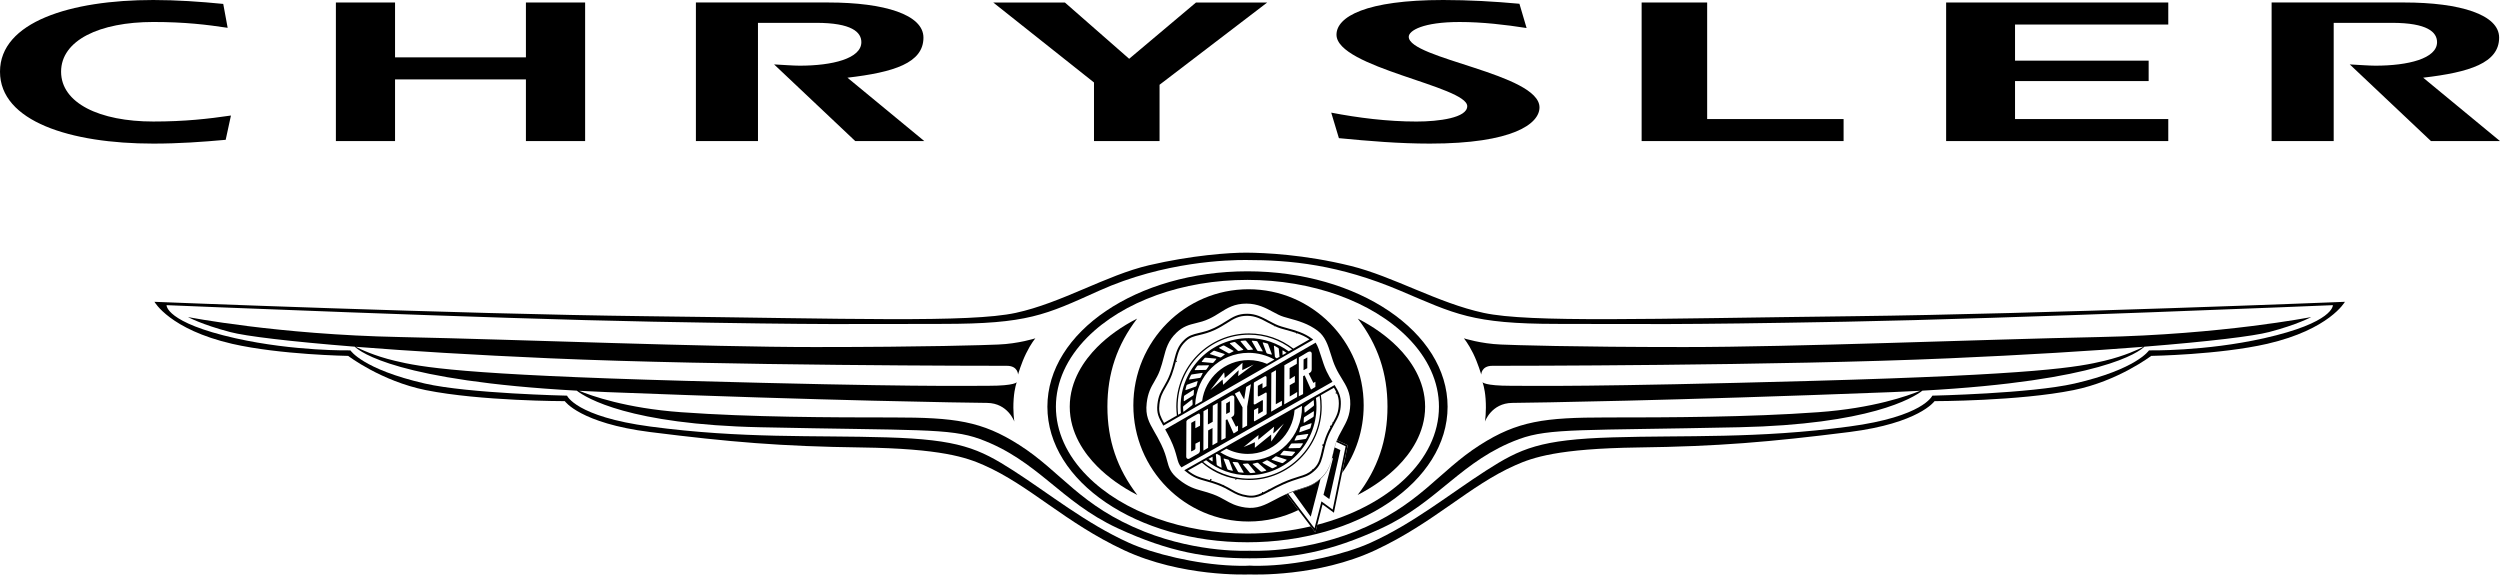 <?xml version="1.0" encoding="utf-8"?>
<!-- Generator: Adobe Illustrator 16.0.0, SVG Export Plug-In . SVG Version: 6.00 Build 0)  -->
<!DOCTYPE svg PUBLIC "-//W3C//DTD SVG 1.1//EN" "http://www.w3.org/Graphics/SVG/1.1/DTD/svg11.dtd">
<svg version="1.1" id="Layer_1" xmlns="http://www.w3.org/2000/svg" xmlns:xlink="http://www.w3.org/1999/xlink" x="0px" y="0px"
	 width="161px" height="37px" viewBox="0 0 161 37" enable-background="new 0 0 161 37" xml:space="preserve">
<g>
	<g>
		<path d="M14.873,7.44c-1.458,0.214-2.972,0.386-5.001,0.386c-3.464,0-5.938-1.188-5.938-3.21c0-2.02,2.474-3.2,5.938-3.2
			c2.057,0,3.463,0.176,4.789,0.375l-0.284-1.539C12.892,0.105,11.355,0,9.872,0C4.532,0,0,1.417,0,4.617
			c0,3.198,4.532,4.631,9.872,4.631c1.64,0,3.15-0.107,4.662-0.244L14.873,7.44z"/>
	</g>
	<g>
		<polygon points="25.441,5.114 33.869,5.114 33.869,9.085 37.682,9.085 37.682,0.161 33.869,0.161 33.869,3.694 25.441,3.694 
			25.441,0.161 21.631,0.161 21.631,9.085 25.441,9.085 		"/>
	</g>
	<g>
		<path d="M48.813,1.471h3.747c2.297,0,2.911,0.603,2.911,1.244c0,1.058-1.873,1.515-3.973,1.515c-0.391,0-1.117-0.054-1.647-0.082
			l5.228,4.938h4.446l-4.95-4.082c2.993-0.349,4.895-0.948,4.895-2.582c0-1.47-2.488-2.261-6.126-2.261h-8.528v8.925h3.998
			L48.813,1.471L48.813,1.471z"/>
	</g>
	<g>
		<polygon points="70.453,9.085 74.675,9.085 74.675,5.459 81.609,0.161 77.023,0.161 72.718,3.786 68.579,0.161 63.964,0.161 
			70.453,5.312 		"/>
	</g>
	<g>
		<path d="M91.223,7.827c-1.883,0-3.765-0.241-5.492-0.573l0.494,1.643c1.942,0.188,3.885,0.351,5.856,0.351
			c5.367,0,7.062-1.285,7.062-2.331c0-2.166-8.42-3.131-8.42-4.547c0-0.403,0.93-0.953,3.273-0.953c1.479,0,2.958,0.176,4.316,0.388
			l-0.461-1.563C96.246,0.094,94.582,0,92.945,0c-4.993,0-6.875,1.083-6.875,2.235c0,2.115,8.42,3.319,8.42,4.604
			C94.49,7.586,92.671,7.827,91.223,7.827z"/>
	</g>
	<g>
		<polygon points="118.727,7.667 109.941,7.667 109.941,0.161 105.721,0.161 105.721,9.085 118.727,9.085 		"/>
	</g>
	<g>
		<polygon points="139.637,7.667 129.768,7.667 129.768,5.221 138.373,5.221 138.373,3.906 129.768,3.906 129.768,1.58 
			139.637,1.58 139.637,0.161 125.331,0.161 125.331,9.085 139.637,9.085 		"/>
	</g>
	<g>
		<path d="M156.052,5.003c2.993-0.349,4.892-0.948,4.892-2.582c0-1.47-2.485-2.261-6.12-2.261h-8.532v8.925h3.998V1.471h3.749
			c2.293,0,2.907,0.603,2.907,1.244c0,1.058-1.871,1.515-3.969,1.515c-0.395,0-1.121-0.054-1.652-0.082l5.229,4.938H161
			L156.052,5.003z"/>
	</g>
	<g>
		<path d="M96.667,22.188c-1.304-0.051-2.394-0.401-2.394-0.401s0.278,0.323,0.597,0.969c0.317,0.646,0.521,1.366,0.521,1.366
			s0-0.564,0.717-0.564c0.719,0,18.433,0,29.441-0.484c4.885-0.213,9.122-0.475,12.493-0.741c-0.3,0.155-1.181,0.581-2.522,0.903
			c-1.676,0.404-4.237,0.888-18.75,1.291c-14.508,0.4-17.711,0.318-19.465,0.318c-1.699,0-1.83-0.227-1.836-0.24
			c0.004,0.006,0.15,0.363,0.203,1.078c0.061,0.824-0.042,1.469-0.042,1.469s0.412-1.19,1.755-1.205
			c1.514-0.018,9.944-0.133,24.465-0.695c0.625-0.027,1.225-0.055,1.805-0.085c-0.772,0.317-3.008,1.124-6.563,1.379
			c-4.467,0.325-9.651,0.338-13.641,0.338s-5.718,0.228-8.14,1.772c-2.719,1.734-3.895,3.924-8.059,5.582
			c-3.546,1.408-6.772,1.229-6.772,1.229v0.102l-0.004-0.102c0,0-3.229,0.18-6.774-1.229c-4.167-1.658-5.339-3.848-8.058-5.582
			c-2.422-1.545-4.149-1.772-8.14-1.772c-3.988,0-9.173-0.014-13.643-0.338c-3.55-0.256-5.791-1.062-6.562-1.379
			c0.58,0.03,1.179,0.058,1.804,0.085c14.521,0.563,22.95,0.678,24.466,0.695c1.342,0.015,1.756,1.205,1.756,1.205
			s-0.106-0.646-0.044-1.469c0.055-0.722,0.202-1.078,0.202-1.078s-0.079,0.24-1.835,0.24c-1.755,0-4.957,0.082-19.466-0.318
			c-14.511-0.402-17.074-0.887-18.749-1.291c-1.344-0.322-2.225-0.748-2.52-0.903c3.365,0.267,7.605,0.528,12.492,0.741
			c11.011,0.484,28.722,0.484,29.438,0.484c0.719,0,0.719,0.564,0.719,0.564s0.201-0.721,0.521-1.366
			c0.315-0.646,0.596-0.969,0.596-0.969s-1.091,0.351-2.394,0.401c-0.801,0.035-4.628,0.162-11.811,0.162
			c-7.179,0-18.825-0.481-26.725-0.645c-7.898-0.159-13.643-1.287-13.643-1.287s0.879,0.484,2.713,0.965
			c1.016,0.27,3.844,0.609,8.029,0.944c0.357,0.346,2.779,2.2,14.295,2.831c0.617,0.476,3.396,2.177,11.817,2.357
			c10.073,0.217,12.197,0.045,14.146,0.758c3.733,1.369,5.176,4.027,8.852,5.736c3.397,1.575,5.803,1.944,8.511,1.946
			c0.004,0,0.004,0,0.008,0c0.002,0,0.002,0,0.002,0c2.708-0.002,5.115-0.372,8.51-1.946c3.677-1.709,5.116-4.367,8.852-5.736
			c1.948-0.713,4.073-0.541,14.148-0.758c8.419-0.182,11.198-1.882,11.815-2.357c11.514-0.631,13.936-2.484,14.293-2.831
			c4.188-0.335,7.014-0.677,8.033-0.944c1.832-0.48,2.713-0.965,2.713-0.965s-5.746,1.128-13.645,1.287
			c-7.898,0.163-19.549,0.645-26.729,0.645C101.299,22.35,97.467,22.223,96.667,22.188z"/>
	</g>
	<g>
		<path d="M95.548,20.15c-2.958-0.639-5.815-2.345-8.56-3.025c-2.997-0.741-5.565-0.844-6.693-0.854
			c-1.125-0.007-3.558,0.171-6.306,0.812c-2.748,0.642-5.622,2.429-8.58,3.067c-2.964,0.639-10.713,0.365-23.819,0.213
			c-12.192-0.143-31.643-0.926-31.643-0.926s0.986,1.776,5.002,2.705c3.087,0.707,7.472,0.777,7.472,0.777s2.127,1.625,5.003,2.205
			c3.525,0.71,8.949,0.71,8.949,0.71s0.987,1.42,5.497,1.99c5.116,0.644,8.459,0.925,13.603,0.993
			c5.145,0.072,6.763,0.642,7.892,1.141c2.962,1.307,5.215,3.693,9.021,5.473c3.704,1.729,7.876,1.569,8.096,1.563
			c0.214,0.007,4.385,0.166,8.09-1.563c3.807-1.779,6.059-4.166,9.021-5.473c1.124-0.499,2.745-1.068,7.893-1.141
			c5.146-0.067,8.484-0.35,13.6-0.993c4.51-0.569,5.499-1.99,5.499-1.99s5.423,0,8.946-0.71c2.877-0.58,5.005-2.205,5.005-2.205
			s4.387-0.07,7.473-0.777c4.015-0.928,5.003-2.705,5.003-2.705s-19.451,0.783-31.645,0.926
			C106.262,20.516,98.508,20.789,95.548,20.15z M145.794,21.785c-3.808,0.852-7.399,0.779-7.399,0.779s-0.776,1.209-4.793,2.135
			c-2.816,0.646-9.162,0.781-9.162,0.781s-0.562,1.35-5.354,1.988c-5.917,0.793-10.587,0.555-15.235,0.698
			c-4.652,0.14-5.918,0.704-8.16,2.146c-2.326,1.494-4.641,3.381-7.433,4.643c-1.58,0.716-4.334,1.375-6.661,1.468
			c-0.761,0.031-1.034,0.009-1.104,0.002v-0.002c0,0-0.006,0-0.01,0c-0.012,0-0.012,0-0.012,0v0.002
			c-0.073,0.007-0.348,0.029-1.109-0.002c-2.326-0.093-5.084-0.752-6.659-1.468c-2.794-1.262-5.109-3.148-7.433-4.643
			c-2.245-1.441-3.508-2.006-8.159-2.146c-4.65-0.144-9.32,0.093-15.238-0.698c-4.792-0.64-5.356-1.988-5.356-1.988
			s-6.343-0.135-9.159-0.781c-4.02-0.926-4.791-2.135-4.791-2.135s-3.596,0.072-7.399-0.779c-4.523-1.016-4.442-2.133-4.442-2.133
			s20.791,0.869,31.362,1.066c11.413,0.213,12.683,0.141,18.602,0.141c5.496,0,6.612-0.569,10.079-2.131
			c4.242-1.911,8.378-1.984,9.442-1.984c2.929,0,6.006,0.296,9.983,1.984c3.498,1.483,4.582,2.131,10.078,2.131
			c5.92,0,7.188,0.072,18.604-0.141c10.566-0.197,31.361-1.066,31.361-1.066S150.318,20.77,145.794,21.785z"/>
	</g>
	<g>
		<path d="M87.43,31.878c0.998-0.512,1.877-1.138,2.59-1.856c0.806-0.811,1.758-2.129,1.758-3.83c0-1.698-0.952-3.019-1.758-3.828
			c-0.709-0.715-1.584-1.338-2.58-1.846c1.295,1.693,1.914,3.522,1.914,5.67C89.354,28.346,88.73,30.178,87.43,31.878z"/>
	</g>
	<g>
		<path d="M82.863,31.832c0.033-0.014,0.062-0.025,0.095-0.038c0.104-0.048,0.204-0.087,0.299-0.123
			c0.211-0.077,0.394-0.135,0.563-0.188c0.438-0.133,0.791-0.248,1.223-0.643c0.035-0.035,0.075-0.066,0.111-0.105
			c0.379-0.383,0.521-0.801,0.63-1.242c0.018-0.08,0.04-0.158,0.058-0.235c0.03-0.147,0.069-0.294,0.108-0.446
			c0.036-0.115,0.069-0.234,0.112-0.351c0.02-0.038,0.029-0.073,0.047-0.108l0.686,0.317l-0.365,1.792
			c0.873-1.227,1.391-2.73,1.391-4.357c0-4.127-3.322-7.478-7.417-7.478c-4.095,0-7.416,3.351-7.416,7.478
			c0,4.131,3.321,7.48,7.416,7.48c1.151,0,2.241-0.266,3.213-0.738l-0.77-1.009C82.854,31.837,82.855,31.834,82.863,31.832z
			 M80.195,32.684c-0.622-0.092-0.95-0.281-1.296-0.477c-0.224-0.124-0.452-0.255-0.78-0.375c-0.255-0.096-0.471-0.154-0.68-0.213
			c-0.492-0.137-0.913-0.256-1.523-0.739c-0.549-0.44-0.635-0.762-0.755-1.21c-0.072-0.27-0.16-0.598-0.379-1.047
			c-0.158-0.328-0.305-0.585-0.438-0.814c-0.354-0.621-0.591-1.031-0.497-1.849c0.076-0.668,0.279-1.021,0.495-1.392
			c0.121-0.209,0.246-0.426,0.35-0.707c0.107-0.295,0.177-0.563,0.244-0.816c0.154-0.59,0.287-1.102,0.827-1.619
			c0.431-0.414,0.826-0.511,1.243-0.613c0.269-0.065,0.544-0.131,0.872-0.287c0.26-0.121,0.479-0.256,0.69-0.392
			c0.478-0.297,0.925-0.581,1.7-0.581c0.726,0,1.248,0.284,1.707,0.53c0.241,0.13,0.469,0.253,0.698,0.321l0.33,0.094
			c0.615,0.169,1.245,0.344,1.851,0.8c0.494,0.374,0.668,0.933,0.853,1.522c0.088,0.285,0.179,0.576,0.313,0.855
			c0.121,0.266,0.258,0.487,0.39,0.702c0.292,0.474,0.565,0.917,0.548,1.661c-0.023,0.73-0.229,1.096-0.507,1.604l-0.231,0.43
			c-0.203,0.4-0.294,0.783-0.378,1.154c-0.124,0.531-0.237,1.027-0.687,1.477c-0.484,0.484-0.861,0.6-1.336,0.75
			c-0.266,0.082-0.566,0.174-0.955,0.35c-0.291,0.131-0.547,0.268-0.772,0.387C81.458,32.523,80.952,32.793,80.195,32.684z"/>
	</g>
	<g>
		<path d="M73.243,31.878c-1.302-1.7-1.926-3.532-1.926-5.69c0-2.147,0.621-3.978,1.914-5.67c-0.997,0.508-1.872,1.131-2.582,1.846
			c-0.802,0.811-1.757,2.13-1.757,3.828c0,1.701,0.955,3.021,1.757,3.83C71.362,30.741,72.242,31.366,73.243,31.878z"/>
	</g>
	<g>
		<path d="M80.336,34.922c7.117,0,12.889-3.906,12.889-8.729c0-4.813-5.771-8.721-12.889-8.721c-7.115,0-12.884,3.907-12.884,8.721
			C67.452,31.016,73.221,34.922,80.336,34.922z M70.019,21.729c2.302-2.318,6.158-3.704,10.316-3.704
			c4.156,0,8.015,1.385,10.313,3.704c1.324,1.332,2.021,2.875,2.021,4.463c0,3.453-3.254,6.41-7.836,7.604
			c-0.068,0.279-0.124,0.491-0.124,0.491l-0.295-0.389c-1.278,0.299-2.651,0.463-4.081,0.463c-4.158,0-8.015-1.383-10.316-3.707
			C68.699,29.325,68,27.777,68,26.191C68.001,24.604,68.699,23.063,70.019,21.729z"/>
	</g>
	<g>
		<path d="M85.904,33.02l0.522-2.558l0.366-1.792l-0.686-0.318c-0.018,0.037-0.027,0.071-0.047,0.109l0.599,0.28l-0.833,4.075
			L85.1,32.289l-0.445,1.732l-1.697-2.228c-0.033,0.013-0.063,0.024-0.096,0.038c-0.006,0.002-0.01,0.005-0.016,0.007l0.768,1.009
			l0.802,1.053l0.295,0.388c0,0,0.056-0.212,0.124-0.491c0.121-0.473,0.292-1.141,0.336-1.313
			C85.354,32.619,85.904,33.02,85.904,33.02z"/>
	</g>
	<g>
		<path d="M85.042,30.84c-0.433,0.395-0.785,0.51-1.224,0.643c-0.168,0.055-0.352,0.111-0.563,0.188l1.157,1.603L85.042,30.84z"/>
	</g>
	<g>
		<path d="M85.232,31.87l0.377,0.272l0.711-3.158l-0.371-0.172c-0.039,0.151-0.078,0.297-0.108,0.445
			c-0.018,0.077-0.04,0.155-0.058,0.235l0.057,0.034L85.232,31.87z"/>
	</g>
	<g>
		<path d="M84.74,30.236c0.313-0.312,0.396-0.668,0.511-1.159c0.086-0.39,0.188-0.831,0.437-1.308l0.238-0.447
			c0.271-0.488,0.406-0.734,0.424-1.307c0.014-0.512-0.149-0.808-0.402-1.219l-9.679,5.488c0.031,0.025,0.062,0.052,0.096,0.078
			c0.504,0.404,0.835,0.498,1.29,0.623c0.213,0.059,0.453,0.127,0.733,0.229c0.377,0.142,0.641,0.289,0.873,0.423
			c0.331,0.187,0.571,0.318,1.073,0.393c0.548,0.082,0.907-0.106,1.498-0.42c0.233-0.129,0.499-0.27,0.812-0.41
			c0.424-0.191,0.76-0.295,1.028-0.381C84.121,30.684,84.369,30.605,84.74,30.236z M84.029,26.203l0.543-0.424
			c0.02-0.014,0.035-0.002,0.035,0.027l0.016,0.26c0,0.029-0.014,0.063-0.03,0.078l-0.546,0.422
			c-0.016,0.017-0.029,0.004-0.031-0.025l-0.017-0.26C83.999,26.251,84.012,26.217,84.029,26.203z M83.968,26.932
			c0.003-0.029,0.019-0.062,0.036-0.074l0.584-0.369c0.018-0.012,0.03,0,0.028,0.029l-0.011,0.258c0,0.029-0.017,0.064-0.035,0.078
			l-0.582,0.367c-0.02,0.012-0.036,0-0.033-0.027L83.968,26.932z M79.385,29.781c-0.01-0.02,0.002-0.034,0.033-0.032l0.256,0.019
			c0.029,0.002,0.061,0.021,0.073,0.041l0.342,0.602c0.015,0.018-0.002,0.029-0.03,0.029l-0.257-0.021
			c-0.028-0.002-0.063-0.02-0.073-0.039L79.385,29.781z M79.358,30.318l-0.249-0.063c-0.029-0.006-0.059-0.029-0.065-0.051
			L78.8,29.559c-0.009-0.021,0.006-0.033,0.034-0.027l0.25,0.063c0.027,0.006,0.059,0.031,0.067,0.053l0.243,0.646
			C79.404,30.313,79.385,30.325,79.358,30.318z M80.045,29.908c-0.018-0.018-0.005-0.033,0.021-0.037l0.258-0.023
			c0.029,0,0.063,0.01,0.08,0.027l0.439,0.531c0.015,0.017,0.004,0.033-0.024,0.033l-0.257,0.027
			c-0.027,0.004-0.064-0.009-0.08-0.029L80.045,29.908z M80.675,29.898c-0.019-0.016-0.008-0.03,0.02-0.035l0.25-0.063
			c0.028-0.006,0.063,0,0.083,0.015l0.512,0.461c0.016,0.016,0.009,0.035-0.02,0.041l-0.25,0.061c-0.028,0.01-0.067,0-0.084-0.02
			L80.675,29.898z M81.311,29.813c-0.021-0.013-0.016-0.031,0.01-0.043l0.229-0.117c0.025-0.012,0.065-0.016,0.084-0.004
			l0.601,0.336c0.021,0.013,0.016,0.033-0.012,0.045l-0.229,0.113c-0.025,0.017-0.064,0.017-0.086,0.006L81.311,29.813z
			 M81.908,29.611c-0.021-0.008-0.021-0.025,0.001-0.047l0.208-0.153c0.021-0.021,0.057-0.032,0.076-0.026l0.654,0.215
			c0.022,0.006,0.021,0.025-0.002,0.043l-0.203,0.158c-0.021,0.02-0.058,0.027-0.082,0.02L81.908,29.611z M82.477,29.311
			c-0.025-0.002-0.029-0.024-0.014-0.045l0.166-0.199c0.021-0.021,0.055-0.041,0.076-0.039l0.684,0.068
			c0.022,0,0.027,0.016,0.006,0.043l-0.164,0.194c-0.019,0.024-0.051,0.04-0.073,0.037L82.477,29.311z M82.999,28.869
			c-0.022,0-0.03-0.021-0.015-0.047l0.144-0.213c0.017-0.028,0.047-0.049,0.071-0.049l0.686-0.013c0.022,0,0.026,0.021,0.014,0.046
			l-0.143,0.215c-0.018,0.025-0.051,0.045-0.072,0.045L82.999,28.869z M83.391,28.373c-0.021,0.002-0.029-0.018-0.019-0.039
			l0.112-0.234c0.013-0.025,0.041-0.054,0.064-0.06l0.682-0.097c0.021-0.004,0.029,0.015,0.018,0.041l-0.114,0.234
			c-0.013,0.024-0.041,0.049-0.063,0.053L83.391,28.373z M83.698,27.837c-0.021,0.007-0.031-0.006-0.023-0.034l0.063-0.253
			c0.009-0.026,0.031-0.058,0.057-0.063l0.645-0.231c0.021-0.009,0.033,0.007,0.024,0.035l-0.067,0.251
			c-0.004,0.025-0.027,0.057-0.051,0.066L83.698,27.837z M81.049,28.018c0.006,0-0.021,0.301-0.021,0.301l1.024-0.84
			c0.007,0-0.067,0.435-0.049,0.435c0.019,0.006,0.679-0.638,0.679-0.638l-0.818,1.16c-0.012-0.197,0.01-0.289-0.002-0.451
			c-0.002-0.006-1.05,0.854-1.05,0.854l0.003-0.363c-0.255,0.121-0.486,0.219-0.725,0.313C80.395,28.534,80.799,28.21,81.049,28.018
			z M78.983,28.896c0.412,0.213,0.881,0.336,1.377,0.336c1.594,0,2.897-1.248,3.01-2.824c0.164-0.094,0.323-0.184,0.479-0.271
			c0,0.018,0,0.037,0,0.053c0,1.918-1.541,3.474-3.439,3.474c-0.68,0-1.293-0.199-1.826-0.54
			C78.714,29.049,78.846,28.973,78.983,28.896z M78.372,29.232l0.181,0.104c0.024,0.017,0.048,0.042,0.05,0.069l0.068,0.688
			c0.001,0.023-0.016,0.029-0.04,0.018l-0.226-0.125c-0.025-0.018-0.049-0.047-0.052-0.072l-0.053-0.65L78.372,29.232z
			 M78.088,29.413l0.008,0.276c0,0.024-0.019,0.031-0.043,0.018l-0.215-0.146c-0.004-0.002-0.006-0.006-0.012-0.008L78.088,29.413z
			 M77.733,29.605l-0.058,0.035c0.753,0.611,1.688,0.965,2.733,0.965c2.418,0,4.373-1.979,4.373-4.416
			c0-0.189-0.01-0.377-0.033-0.561l-0.081,0.046l-0.502,0.282c0.333-0.189,0.632-0.357,0.886-0.501l-0.068,0.039
			c0.033,0.233,0.051,0.409,0.051,0.692c0,2.562-2.061,4.638-4.599,4.638c-1.171,0-2.264-0.486-2.953-1.079l-0.003,0.002
			C77.56,29.703,77.644,29.654,77.733,29.605z M82.59,31.081c-0.316,0.142-0.582,0.286-0.818,0.41
			c-0.021,0.012-0.041,0.022-0.062,0.034c0-0.008-0.004-0.016-0.01-0.016c-0.011-0.003-0.019,0.004-0.021,0.018
			c-0.003,0.004-0.002,0.01,0,0.014c-0.119,0.064-0.23,0.122-0.332,0.172c0-0.011-0.002-0.021-0.012-0.027
			c-0.018-0.014-0.042-0.006-0.061,0.014c-0.012,0.016-0.012,0.033-0.006,0.047c-0.314,0.146-0.577,0.211-0.922,0.158
			c-0.475-0.07-0.697-0.193-1.025-0.379c-0.147-0.086-0.307-0.178-0.502-0.269c0.005-0.001,0.008-0.003,0.011-0.007
			c0.009-0.008,0.009-0.021,0.002-0.027s-0.018-0.002-0.024,0.006c-0.006,0.006-0.006,0.016-0.002,0.021
			c-0.112-0.053-0.236-0.105-0.377-0.156c-0.165-0.063-0.316-0.109-0.456-0.15c0.013-0.004,0.025-0.01,0.034-0.021
			c0.021-0.022,0.024-0.058,0.006-0.077c-0.021-0.014-0.053-0.011-0.074,0.014c-0.018,0.023-0.022,0.054-0.009,0.07
			c-0.084-0.025-0.166-0.049-0.241-0.07c-0.44-0.121-0.74-0.207-1.191-0.555c0.057-0.033,0.394-0.224,0.907-0.515
			c0.572,0.517,1.331,0.896,2.188,1.048c-0.009,0.002-0.017,0.006-0.023,0.016c-0.018,0.014-0.02,0.039-0.007,0.049
			c0.014,0.013,0.036,0.01,0.05-0.008c0.014-0.014,0.019-0.039,0.008-0.051c0.264,0.045,0.535,0.068,0.813,0.068
			c2.583,0,4.684-2.12,4.684-4.725c0-0.299-0.018-0.539-0.055-0.74c0.488-0.276,0.803-0.455,0.84-0.477
			c0.063,0.109,0.121,0.209,0.166,0.309c-0.016-0.01-0.032-0.016-0.047-0.006c-0.014,0.014-0.014,0.041,0,0.063
			c0.016,0.021,0.041,0.027,0.062,0.014c0.006-0.004,0.008-0.013,0.009-0.021c0.081,0.188,0.127,0.378,0.127,0.625
			c0,0.017,0,0.036,0,0.056c-0.016,0.523-0.13,0.75-0.382,1.204c-0.003-0.004-0.007-0.007-0.011-0.008
			c-0.016-0.006-0.032-0.002-0.038,0.007c-0.004,0.012,0.006,0.023,0.021,0.03c0.004,0.002,0.008,0.001,0.012,0.001
			c-0.002,0.004-0.004,0.008-0.008,0.011c0,0-0.041,0.079-0.09,0.17c-0.013-0.014-0.027-0.022-0.043-0.019
			c-0.021,0.007-0.033,0.033-0.027,0.061c0.006,0.016,0.016,0.028,0.027,0.036c-0.059,0.104-0.111,0.203-0.111,0.205
			c-0.162,0.319-0.266,0.625-0.34,0.908c-0.004-0.005-0.01-0.007-0.016-0.009c-0.021-0.006-0.05,0.013-0.057,0.043
			c-0.012,0.029,0.002,0.06,0.025,0.064c0.006,0.002,0.014,0.001,0.02-0.001c-0.02,0.084-0.04,0.166-0.059,0.246
			c-0.004,0.001-0.008,0-0.012,0.003c-0.012,0.01-0.009,0.029,0.001,0.044c-0.002,0.013-0.006,0.024-0.008,0.037
			c-0.117,0.489-0.188,0.812-0.476,1.097c-0.039,0.037-0.072,0.069-0.107,0.101c0.009-0.009,0.007-0.022,0-0.032
			c-0.011-0.005-0.023-0.002-0.034,0.012c-0.008,0.01-0.008,0.026,0,0.03c0.009,0.009,0.021,0.004,0.028-0.003
			c-0.29,0.258-0.508,0.326-0.902,0.447C83.359,30.779,83.021,30.887,82.59,31.081z"/>
	</g>
	<g>
		<polygon points="78.965,26.663 79.204,26.54 79.207,25.842 78.967,25.979 		"/>
	</g>
	<g>
		<path d="M85.43,23.909c-0.15-0.322-0.246-0.636-0.342-0.937c-0.115-0.361-0.207-0.666-0.361-0.906l-9.69,5.586
			c0.102,0.185,0.214,0.392,0.332,0.634c0.246,0.505,0.343,0.87,0.422,1.163c0.081,0.303,0.125,0.464,0.292,0.652l9.729-5.512
			C85.684,24.393,85.555,24.173,85.43,23.909z M77.281,27.415c-0.081,0.047-0.217,0.11-0.302,0.163v-0.496
			c0,0-0.215,0.124-0.263,0.15c0,0-0.008,1.736-0.008,1.81c0.013,0.047,0.038,0.021,0.038,0.017c0.127-0.063,0.238-0.09,0.238-0.197
			c0.002-0.102,0.002-0.192,0.002-0.289l0.29-0.145c-0.002,0.166-0.002,0.479-0.002,0.625c-0.009,0.057-0.04,0.109-0.083,0.145
			l-0.614,0.35c-0.094,0.031-0.177-0.021-0.184-0.129l0.011-2.225c-0.013-0.067,0.02-0.116,0.09-0.174
			c0.202-0.121,0.46-0.27,0.68-0.386c0.085-0.013,0.099,0.035,0.111,0.124L77.281,27.415z M78.403,28.493
			c0,0.006-0.32,0.183-0.32,0.183l0.003-1.111l-0.28,0.154c0,0-0.01,1.125-0.006,1.125l-0.302,0.176
			c0,0.006,0.006-2.537,0.006-2.537l0.289-0.164l-0.005,1.016c0.014-0.006,0.31-0.171,0.31-0.171l0.005-1.036l0.312-0.178
			C78.414,25.949,78.403,28.484,78.403,28.493z M79.725,27.743c-0.075,0.048-0.182,0.114-0.256,0.159h-0.031l-0.402-0.901
			l-0.098,0.048l-0.007,1.157l-0.275,0.14l0.002-2.505c0.196-0.108,0.374-0.218,0.594-0.347c0.089-0.035,0.107-0.038,0.173-0.018
			c0.069,0.053,0.065,0.115,0.065,0.115s0,0.954,0,1.02c0,0.062-0.021,0.13-0.045,0.158c-0.033,0.033-0.062,0.06-0.153,0.111
			l0.304,0.604c0,0,0.109-0.063,0.13-0.072C79.725,27.475,79.725,27.743,79.725,27.743z M80.318,26.182l-0.004,1.228l-0.304,0.167
			l0.006-1.344c-0.11-0.198-0.496-0.883-0.496-0.883l0.302-0.16c0,0,0.293,0.541,0.303,0.539l0.127-0.809
			c0.103-0.057,0.311-0.176,0.311-0.176L80.318,26.182z M81.55,26.686c-0.032,0.028-0.611,0.365-0.617,0.365
			c-0.002-0.002-0.073,0.04-0.147,0.08c-0.036,0.016-0.032-0.055-0.032-0.055l0.003-0.674c0,0,0.271-0.146,0.275-0.146
			c0.004-0.003-0.005,0.404-0.005,0.404l0.3-0.177v-0.049l0.004-0.604c0,0,0.007-0.043-0.021-0.063l-0.047,0.017l-0.421,0.25
			c-0.054,0.015-0.078,0.026-0.104-0.025l0.007-1.276c-0.007-0.073,0.026-0.11,0.026-0.11s0.611-0.354,0.683-0.392
			c0.098-0.035,0.109,0.018,0.113,0.113c0,0.088-0.006,0.522-0.006,0.522l-0.256,0.144v-0.337l-0.299,0.171
			c-0.004,0.211-0.002,0.415-0.004,0.635c0.004,0.045,0.049,0.062,0.064,0.045c0.162-0.082,0.287-0.149,0.445-0.244
			c0.049-0.01,0.057,0.021,0.067,0.052l-0.006,1.198C81.576,26.531,81.586,26.652,81.55,26.686z M82.555,26.111l-0.693,0.402
			l0.012-2.502l0.298-0.172l-0.011,2.193c0,0,0.396-0.221,0.396-0.217S82.555,26.111,82.555,26.111z M83.533,25.57
			c0,0-0.828,0.468-0.829,0.474c-0.002,0.004,0.009-2.522,0.009-2.522l0.805-0.459c0,0-0.006,0.354-0.004,0.369
			c0,0-0.277,0.164-0.463,0.271l-0.003,0.723c0,0,0.341-0.219,0.343-0.217c0.002,0.003-0.002,0.409-0.002,0.409l-0.33,0.188v0.729
			c0,0.012,0.478-0.294,0.479-0.29C83.535,25.249,83.533,25.57,83.533,25.57z M84.71,24.918c-0.073,0.048-0.181,0.111-0.255,0.159
			l-0.032-0.002l-0.403-0.901l-0.098,0.051l-0.003,1.154l-0.276,0.141l0.002-2.502c0.193-0.108,0.373-0.222,0.594-0.352
			c0.087-0.033,0.104-0.036,0.173-0.016c0.067,0.055,0.063,0.115,0.063,0.115s0,0.959,0,1.02c0,0.063-0.019,0.132-0.045,0.16
			c-0.031,0.029-0.061,0.06-0.15,0.111l0.302,0.604c0,0,0.112-0.061,0.131-0.074C84.71,24.646,84.71,24.918,84.71,24.918z"/>
	</g>
	<g>
		<polygon points="83.947,23.836 84.189,23.712 84.193,23.016 83.951,23.15 		"/>
	</g>
	<g>
		<path d="M83.324,22.587l0.005-0.002l1.241-0.711c-0.021-0.021-0.043-0.036-0.064-0.054c-0.504-0.381-1.049-0.532-1.627-0.692
			l-0.346-0.099c-0.295-0.086-0.561-0.229-0.82-0.369c-0.431-0.232-0.839-0.454-1.398-0.454c-0.59,0-0.91,0.2-1.358,0.481
			c-0.218,0.139-0.465,0.291-0.76,0.431c-0.386,0.181-0.708,0.26-0.996,0.327c-0.386,0.094-0.641,0.158-0.942,0.449
			c-0.41,0.393-0.504,0.758-0.65,1.313c-0.067,0.26-0.141,0.553-0.262,0.878c-0.124,0.334-0.269,0.586-0.398,0.81
			c-0.197,0.338-0.352,0.605-0.411,1.137c-0.064,0.578,0.072,0.848,0.378,1.38L83.324,22.587L83.324,22.587z M76.778,26.092
			l-0.54,0.418c-0.018,0.016-0.033,0.004-0.035-0.025l-0.014-0.256c0-0.029,0.011-0.064,0.029-0.08l0.537-0.418
			c0.019-0.015,0.034-0.004,0.036,0.025l0.015,0.256C76.807,26.043,76.794,26.075,76.778,26.092z M76.876,25.395
			c0,0.028-0.017,0.063-0.036,0.074l-0.575,0.363c-0.02,0.014-0.034,0-0.032-0.027l0.011-0.257c0.002-0.028,0.018-0.063,0.038-0.077
			l0.573-0.363c0.02-0.012,0.034,0.002,0.034,0.033L76.876,25.395z M81.316,22.6c0.014,0.02-0.002,0.029-0.029,0.029l-0.254-0.02
			c-0.027-0.002-0.061-0.02-0.073-0.041l-0.34-0.592c-0.011-0.021,0-0.035,0.032-0.033l0.254,0.021
			c0.027,0.001,0.06,0.02,0.074,0.038L81.316,22.6z M81.355,22.055l0.248,0.061c0.026,0.007,0.056,0.029,0.063,0.051l0.24,0.641
			c0.008,0.021-0.007,0.034-0.033,0.029l-0.247-0.063c-0.027-0.01-0.061-0.032-0.066-0.053l-0.24-0.641
			C81.311,22.061,81.326,22.048,81.355,22.055z M80.688,22.484c0.015,0.016,0.005,0.031-0.024,0.035l-0.253,0.023
			c-0.028,0.001-0.065-0.012-0.08-0.027l-0.435-0.524c-0.015-0.019-0.004-0.034,0.024-0.038l0.254-0.023
			c0.028-0.005,0.063,0.008,0.078,0.027L80.688,22.484z M80.063,22.502c0.016,0.014,0.008,0.032-0.018,0.039L79.796,22.6
			c-0.028,0.008-0.065,0-0.082-0.015l-0.507-0.454c-0.016-0.02-0.008-0.035,0.021-0.044l0.245-0.06c0.031-0.006,0.066,0,0.082,0.016
			L80.063,22.502z M79.434,22.59c0.021,0.01,0.015,0.029-0.01,0.039l-0.229,0.119c-0.025,0.009-0.062,0.012-0.082,0.001l-0.593-0.33
			c-0.021-0.013-0.016-0.032,0.008-0.044l0.229-0.115c0.025-0.012,0.063-0.014,0.084-0.001L79.434,22.59z M78.859,22.797
			c0.025,0.006,0.023,0.025-0.001,0.044l-0.201,0.155c-0.023,0.02-0.058,0.029-0.08,0.023l-0.646-0.213
			c-0.021-0.006-0.021-0.023,0.002-0.043l0.2-0.154c0.024-0.02,0.059-0.028,0.082-0.02L78.859,22.797z M78.313,23.096
			c0.023,0.002,0.025,0.023,0.009,0.043l-0.164,0.198c-0.016,0.021-0.05,0.038-0.074,0.038l-0.676-0.064
			c-0.022-0.004-0.026-0.021-0.006-0.045l0.161-0.195c0.02-0.02,0.053-0.037,0.074-0.037L78.313,23.096z M77.837,23.523
			c0.021-0.002,0.027,0.017,0.011,0.043l-0.141,0.211c-0.016,0.025-0.046,0.045-0.069,0.045l-0.679,0.013
			c-0.024,0-0.027-0.017-0.014-0.042l0.143-0.213c0.017-0.023,0.048-0.045,0.068-0.046L77.837,23.523z M77.426,24.014
			c0.024-0.002,0.033,0.014,0.019,0.041l-0.113,0.23c-0.012,0.025-0.039,0.051-0.063,0.052l-0.671,0.104
			c-0.023,0.002-0.031-0.017-0.018-0.041l0.11-0.231c0.013-0.026,0.041-0.051,0.063-0.054L77.426,24.014z M77.1,24.545
			c0.021-0.011,0.032,0.005,0.025,0.032l-0.065,0.25c-0.009,0.026-0.032,0.057-0.053,0.065l-0.64,0.229
			c-0.021,0.005-0.033-0.009-0.024-0.036l0.064-0.25c0.007-0.027,0.032-0.057,0.052-0.064L77.1,24.545z M79.765,24.203
			c-0.009,0.002-0.018,0.012-0.03,0.006c-0.002-0.094,0.048-0.355,0.033-0.367l-0.993,0.939c-0.013,0.012-0.034-0.35-0.04-0.342
			c-0.199,0.172-0.581,0.52-0.789,0.686l0.882-1.143c0.028,0.006,0.041,0.367,0.041,0.367c0.006,0.014,1.14-0.978,1.14-0.978
			l0.008,0.001c-0.008,0.165-0.008,0.291-0.021,0.457c0.005,0.02,0.541-0.266,0.744-0.357L79.765,24.203z M81.591,23.432
			c-0.362-0.154-0.761-0.242-1.182-0.242c-1.531,0-2.795,1.149-2.992,2.638c-0.153,0.088-0.303,0.173-0.447,0.255
			c0.057-1.867,1.572-3.361,3.439-3.361c0.604,0,1.17,0.158,1.664,0.434C81.917,23.243,81.756,23.337,81.591,23.432z M82.227,23.077
			l-0.072-0.04c-0.023-0.016-0.047-0.047-0.051-0.068l-0.064-0.681c-0.004-0.024,0.014-0.029,0.039-0.017l0.225,0.127
			c0.023,0.012,0.047,0.041,0.049,0.063l0.049,0.517L82.227,23.077z M82.598,22.865l-0.008-0.277c0-0.023,0.02-0.029,0.04-0.013
			l0.214,0.142c0.004,0,0.01,0.004,0.01,0.006L82.598,22.865z M82.993,22.626c-0.726-0.534-1.618-0.849-2.584-0.849
			c-2.42,0-4.379,1.976-4.379,4.412c0,0.143,0.009,0.283,0.021,0.42c-0.061,0.035-0.121,0.07-0.179,0.104
			c-0.018-0.173-0.031-0.346-0.031-0.523c0-2.557,2.056-4.635,4.594-4.635c1.047,0,2.004,0.354,2.776,0.945
			C83.143,22.541,83.066,22.582,82.993,22.626z M80.435,21.471c-2.581,0-4.681,2.116-4.681,4.719c0,0.192,0.016,0.383,0.037,0.569
			c-0.482,0.277-0.79,0.454-0.828,0.476c-0.206-0.367-0.313-0.598-0.313-0.939c0-0.074,0.004-0.158,0.015-0.247
			c0.058-0.504,0.198-0.747,0.394-1.086c0.131-0.228,0.279-0.483,0.409-0.831c0.117-0.32,0.191-0.605,0.259-0.861
			c0.002,0.006,0.005,0.014,0.009,0.02c0.015,0.016,0.039,0.018,0.052,0.008c0.012-0.009,0.01-0.039-0.002-0.053
			c-0.018-0.016-0.036-0.02-0.048-0.01c0.143-0.545,0.229-0.877,0.608-1.242c0.277-0.27,0.507-0.324,0.888-0.416
			c0.289-0.069,0.619-0.15,1.019-0.338c0.303-0.145,0.552-0.301,0.771-0.438c0.444-0.281,0.739-0.464,1.292-0.464
			c0.529,0,0.92,0.214,1.336,0.438c0.145,0.078,0.293,0.156,0.447,0.228c-0.004,0.001-0.01,0.003-0.012,0.006
			c-0.01,0.009-0.01,0.019-0.004,0.024c0.012,0.006,0.02,0.004,0.027-0.006c0.006-0.006,0.005-0.014,0.002-0.019
			c0.123,0.058,0.253,0.109,0.39,0.15c0,0,0.34,0.095,0.341,0.095c0.219,0.061,0.434,0.121,0.639,0.191
			c-0.008,0.006-0.012,0.018-0.01,0.031s0.014,0.023,0.025,0.021c0.014-0.003,0.021-0.016,0.018-0.033
			c0-0.004-0.004-0.007-0.006-0.01c0.285,0.1,0.561,0.221,0.822,0.4c-0.063,0.037-0.452,0.26-1.037,0.597
			C82.503,21.837,81.514,21.471,80.435,21.471z"/>
	</g>
</g>
</svg>
